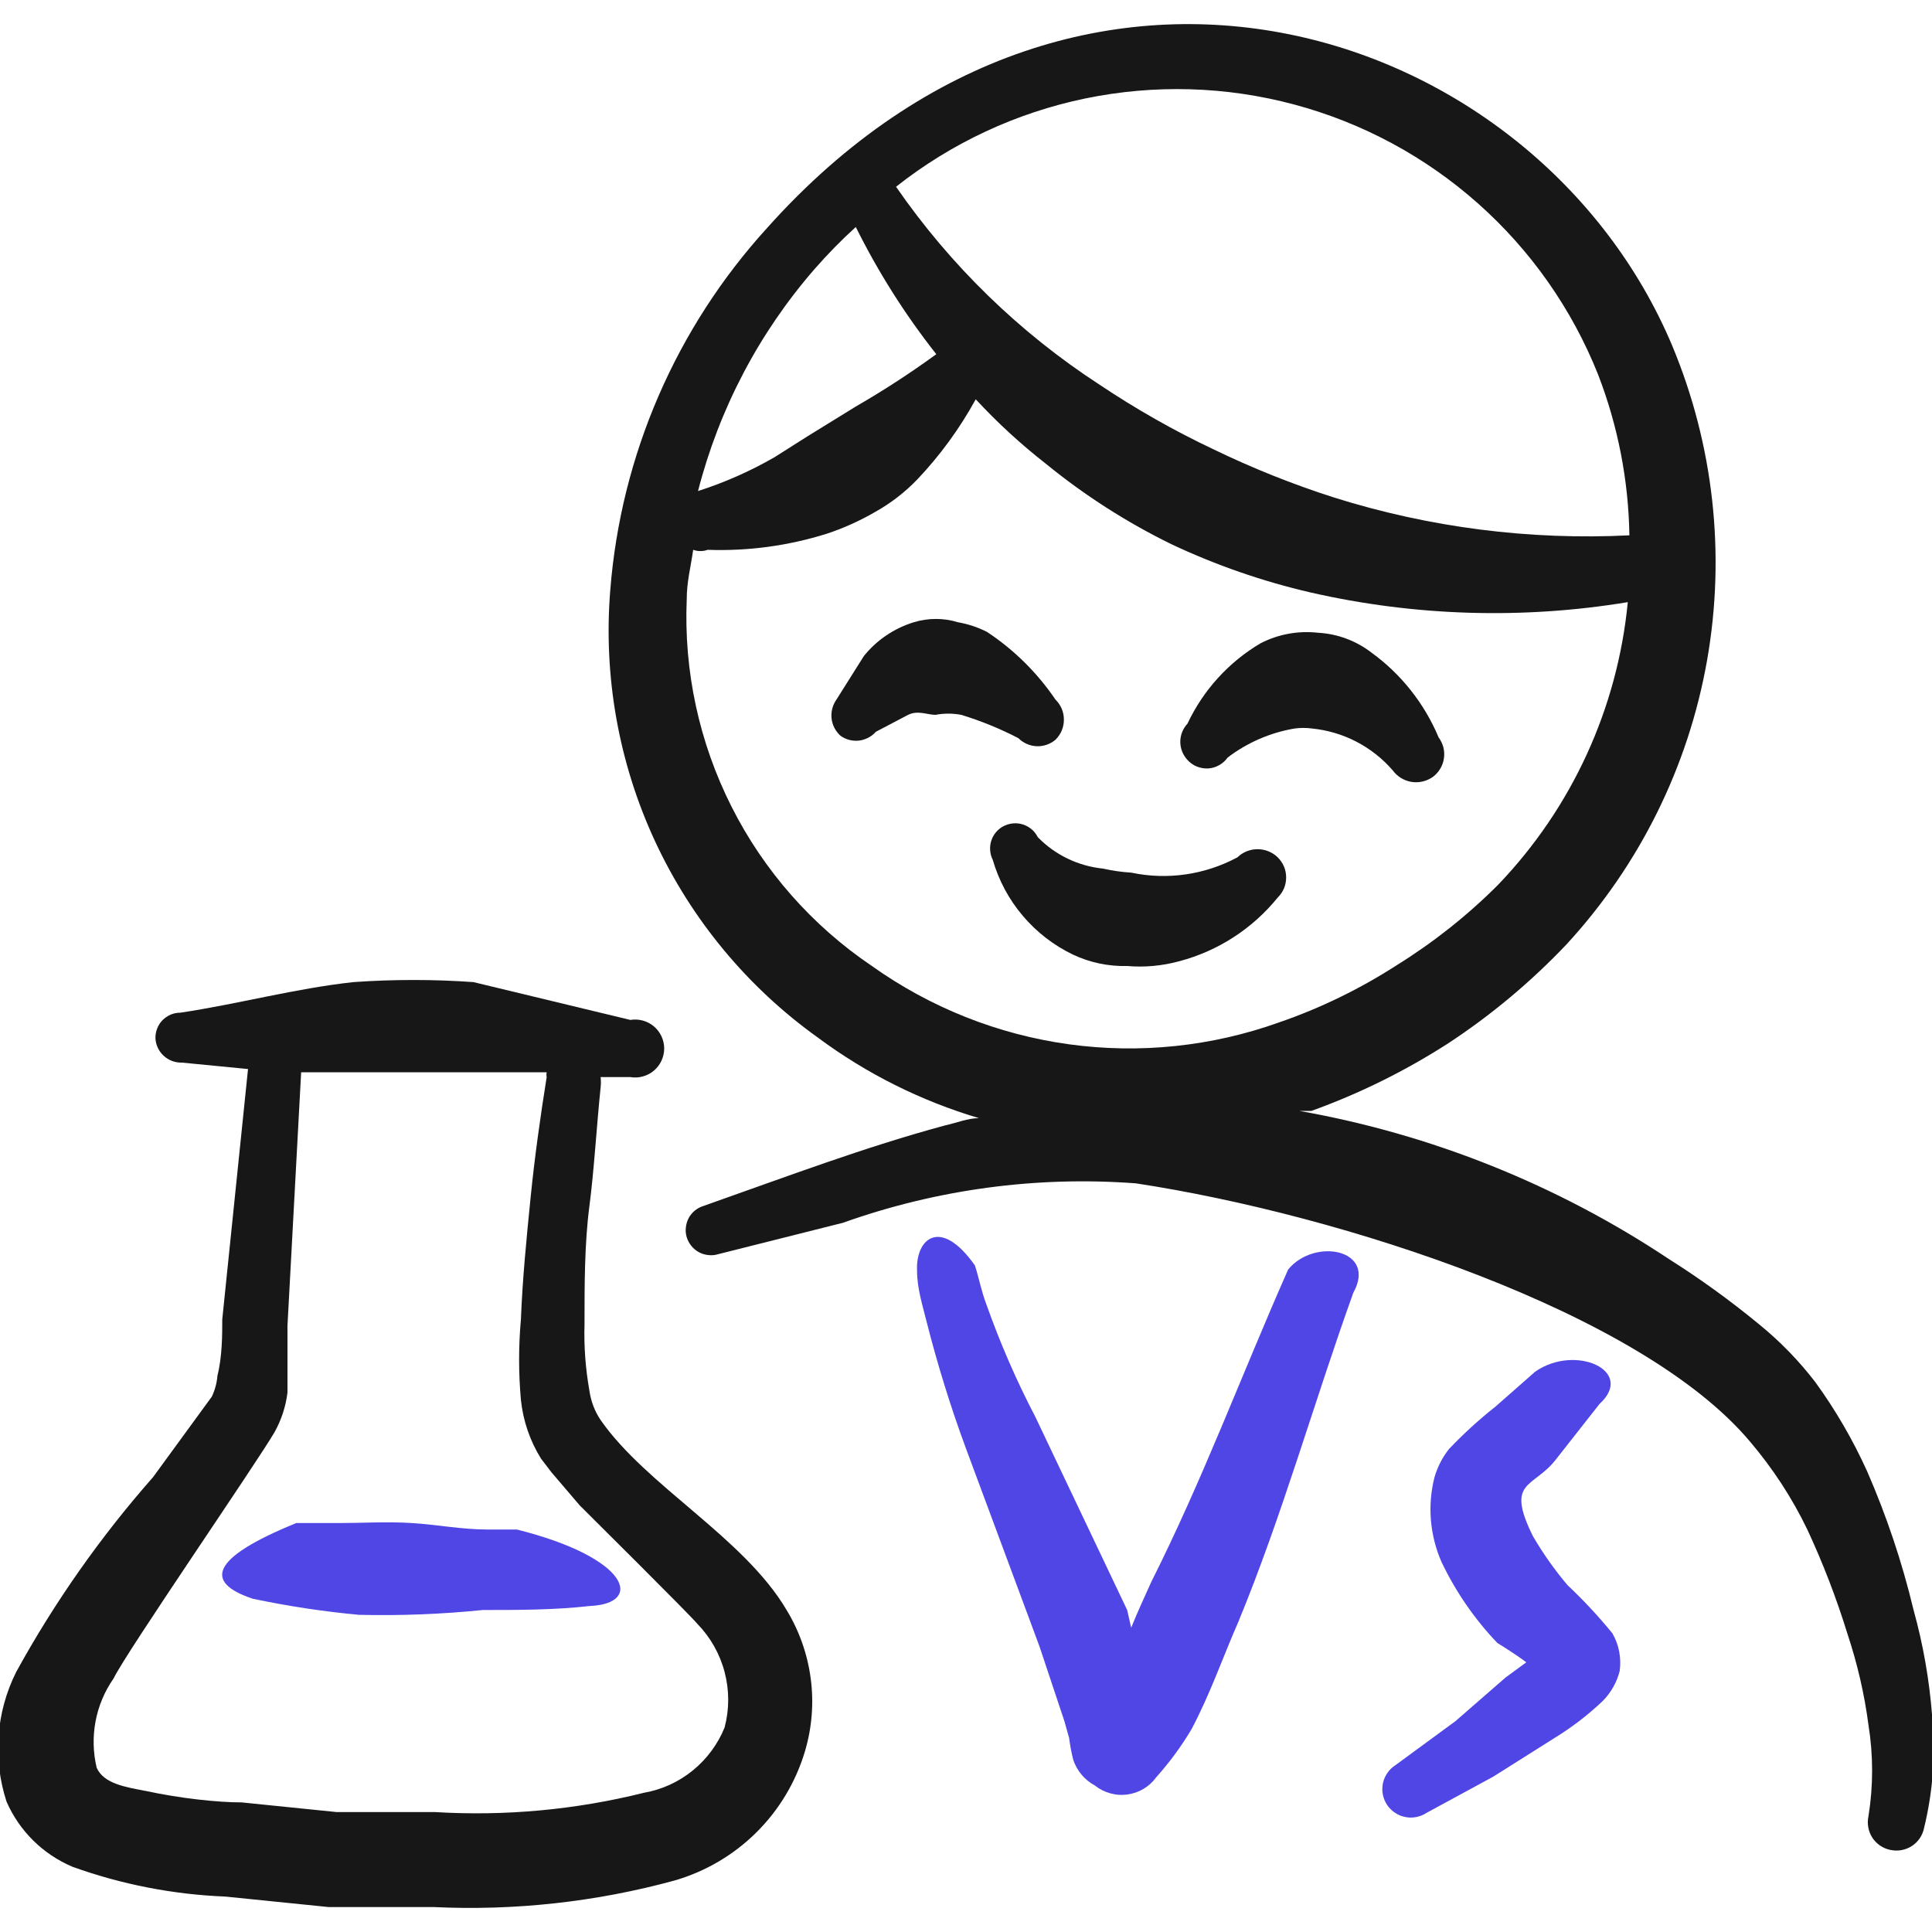 <svg width="24" height="24" viewBox="0 0 24 24" fill="none" xmlns="http://www.w3.org/2000/svg">
<g clip-path="url(#clip0_1251_94125)">
<path fill-rule="evenodd" clip-rule="evenodd" d="M13.111 9.19C13.144 9.157 13.171 9.118 13.189 9.076C13.207 9.033 13.216 8.987 13.216 8.94C13.216 8.893 13.207 8.847 13.189 8.804C13.171 8.761 13.144 8.723 13.111 8.69C12.885 8.357 12.597 8.072 12.261 7.85C12.148 7.792 12.026 7.752 11.901 7.73C11.722 7.675 11.53 7.675 11.351 7.73C11.107 7.805 10.891 7.951 10.731 8.15L10.391 8.69C10.343 8.758 10.321 8.842 10.33 8.925C10.339 9.007 10.379 9.084 10.441 9.14C10.508 9.188 10.589 9.209 10.671 9.2C10.752 9.19 10.827 9.151 10.881 9.09L11.281 8.88C11.401 8.82 11.521 8.88 11.621 8.88C11.727 8.86 11.835 8.86 11.941 8.88C12.186 8.955 12.424 9.052 12.651 9.17C12.711 9.23 12.792 9.266 12.877 9.27C12.962 9.273 13.046 9.245 13.111 9.19V9.19Z" fill="#171717"/>
<path fill-rule="evenodd" clip-rule="evenodd" d="M15.251 9.41C15.494 9.225 15.779 9.101 16.081 9.05C16.154 9.04 16.228 9.04 16.301 9.05C16.688 9.089 17.046 9.275 17.301 9.57C17.357 9.646 17.441 9.698 17.534 9.713C17.628 9.728 17.724 9.705 17.801 9.65C17.837 9.622 17.869 9.588 17.892 9.548C17.915 9.509 17.931 9.465 17.937 9.419C17.944 9.374 17.941 9.328 17.93 9.283C17.918 9.239 17.898 9.197 17.871 9.16C17.695 8.741 17.408 8.377 17.041 8.11C16.848 7.96 16.614 7.873 16.371 7.86C16.126 7.833 15.88 7.878 15.661 7.99C15.264 8.224 14.947 8.573 14.751 8.99C14.694 9.051 14.662 9.131 14.662 9.215C14.662 9.298 14.694 9.379 14.751 9.44C14.783 9.476 14.823 9.504 14.867 9.522C14.912 9.54 14.96 9.548 15.008 9.546C15.056 9.543 15.103 9.529 15.145 9.505C15.187 9.482 15.223 9.449 15.251 9.41V9.41Z" fill="#171717"/>
<path fill-rule="evenodd" clip-rule="evenodd" d="M14.652 11.94C15.132 11.813 15.559 11.536 15.872 11.15C15.905 11.117 15.932 11.079 15.95 11.036C15.968 10.993 15.977 10.947 15.977 10.9C15.977 10.853 15.968 10.807 15.95 10.764C15.932 10.722 15.905 10.683 15.872 10.65C15.805 10.585 15.715 10.549 15.622 10.549C15.529 10.549 15.439 10.585 15.372 10.65C14.968 10.867 14.501 10.935 14.052 10.84C13.934 10.833 13.817 10.816 13.702 10.79C13.395 10.759 13.108 10.621 12.892 10.4C12.873 10.363 12.848 10.33 12.817 10.303C12.786 10.277 12.75 10.256 12.711 10.243C12.672 10.23 12.631 10.225 12.59 10.228C12.549 10.231 12.509 10.242 12.472 10.26C12.435 10.278 12.402 10.304 12.375 10.335C12.348 10.366 12.328 10.402 12.315 10.441C12.302 10.48 12.297 10.521 12.3 10.562C12.303 10.603 12.313 10.643 12.332 10.68C12.406 10.936 12.533 11.174 12.706 11.377C12.878 11.58 13.091 11.745 13.332 11.86C13.541 11.958 13.771 12.006 14.002 12C14.22 12.019 14.441 11.998 14.652 11.94V11.94Z" fill="#171717"/>
<path fill-rule="evenodd" clip-rule="evenodd" d="M6.42 19H6.05C5.74 19 5.43 18.94 5.12 18.92C4.81 18.9 4.51 18.92 4.2 18.92H3.68C2.6 19.36 2.54 19.66 3.14 19.86C3.576 19.952 4.017 20.019 4.46 20.06C4.974 20.072 5.489 20.052 6 20C6.44 20 6.89 20 7.33 19.95C8 19.92 7.82 19.35 6.42 19Z" fill="#4F46E5"/>
<path fill-rule="evenodd" clip-rule="evenodd" d="M9.771 20C9.241 19.1 8.031 18.46 7.461 17.64C7.386 17.529 7.339 17.402 7.321 17.27C7.273 16.999 7.253 16.725 7.261 16.45C7.261 15.96 7.261 15.45 7.321 14.99C7.381 14.53 7.411 13.99 7.461 13.51C7.466 13.467 7.466 13.423 7.461 13.38H7.831C7.883 13.389 7.935 13.386 7.986 13.372C8.036 13.358 8.083 13.334 8.123 13.3C8.163 13.266 8.195 13.224 8.217 13.177C8.239 13.129 8.251 13.077 8.251 13.025C8.251 12.973 8.239 12.921 8.217 12.873C8.195 12.826 8.163 12.784 8.123 12.75C8.083 12.716 8.036 12.692 7.986 12.678C7.935 12.664 7.883 12.661 7.831 12.67L5.881 12.2C5.385 12.165 4.887 12.165 4.391 12.2C3.661 12.28 2.971 12.47 2.241 12.58C2.199 12.58 2.158 12.588 2.12 12.604C2.082 12.621 2.047 12.644 2.018 12.674C1.989 12.704 1.967 12.739 1.952 12.778C1.937 12.817 1.93 12.858 1.931 12.9C1.936 12.983 1.973 13.061 2.035 13.117C2.097 13.173 2.178 13.203 2.261 13.2L3.081 13.28L2.761 16.39C2.761 16.58 2.761 16.85 2.701 17.09C2.694 17.18 2.67 17.268 2.631 17.35L1.901 18.35C1.247 19.092 0.677 19.904 0.201 20.77C-0.049 21.27 -0.092 21.848 0.081 22.38C0.24 22.745 0.534 23.035 0.901 23.19C1.512 23.41 2.152 23.534 2.801 23.56L4.081 23.69H5.381C6.392 23.738 7.404 23.627 8.381 23.36C8.764 23.249 9.114 23.043 9.397 22.762C9.68 22.481 9.888 22.133 10.001 21.75C10.087 21.458 10.111 21.152 10.071 20.851C10.031 20.549 9.929 20.259 9.771 20ZM9.001 21.46C8.916 21.669 8.78 21.852 8.605 21.994C8.431 22.136 8.223 22.231 8.001 22.27C7.152 22.482 6.275 22.563 5.401 22.51H4.181L3.001 22.39C2.701 22.39 2.241 22.34 1.821 22.25C1.561 22.2 1.291 22.16 1.201 21.96C1.156 21.771 1.151 21.574 1.187 21.383C1.223 21.191 1.3 21.01 1.411 20.85C1.571 20.52 3.191 18.17 3.411 17.79C3.495 17.639 3.55 17.472 3.571 17.3C3.571 17.02 3.571 16.69 3.571 16.47L3.741 13.32C3.991 13.32 4.231 13.32 4.471 13.32C4.951 13.32 5.411 13.32 5.871 13.32H6.791C6.787 13.34 6.787 13.36 6.791 13.38C6.711 13.88 6.641 14.38 6.591 14.88C6.541 15.38 6.491 15.88 6.471 16.39C6.441 16.723 6.441 17.057 6.471 17.39C6.498 17.649 6.583 17.899 6.721 18.12L6.851 18.29L7.201 18.7C7.301 18.8 8.581 20.07 8.661 20.17C8.824 20.337 8.942 20.544 9.001 20.77C9.061 20.996 9.061 21.234 9.001 21.46Z" fill="#171717"/>
<path fill-rule="evenodd" clip-rule="evenodd" d="M16.002 15.77C15.431 17.06 14.941 18.38 14.302 19.65C14.222 19.83 14.132 20.02 14.052 20.22L14.002 20L12.861 17.6C12.625 17.148 12.422 16.68 12.252 16.2C12.191 16.04 12.162 15.88 12.111 15.72C11.681 15.11 11.371 15.39 11.392 15.79C11.392 16 11.461 16.22 11.511 16.42C11.647 16.955 11.81 17.482 12.002 18L12.912 20.45L13.222 21.38L13.281 21.59C13.293 21.681 13.309 21.771 13.332 21.86C13.377 21.997 13.474 22.112 13.601 22.18C13.657 22.225 13.722 22.258 13.791 22.277C13.86 22.297 13.932 22.302 14.003 22.292C14.074 22.283 14.142 22.259 14.204 22.223C14.266 22.186 14.319 22.138 14.361 22.08C14.527 21.895 14.675 21.694 14.802 21.48C15.031 21.05 15.201 20.56 15.382 20.15C15.931 18.82 16.322 17.42 16.811 16.06C17.111 15.52 16.331 15.37 16.002 15.77Z" fill="#4F46E5"/>
<path fill-rule="evenodd" clip-rule="evenodd" d="M23.771 20C23.629 19.407 23.435 18.828 23.191 18.27C23.015 17.883 22.801 17.514 22.551 17.17C22.347 16.904 22.112 16.662 21.851 16.45C21.495 16.157 21.121 15.886 20.731 15.64C19.344 14.717 17.782 14.091 16.141 13.8H16.291C16.888 13.585 17.458 13.303 17.991 12.96C18.527 12.608 19.02 12.195 19.461 11.73C20.368 10.745 20.974 9.521 21.206 8.202C21.438 6.883 21.287 5.525 20.771 4.29C19.111 0.35 13.481 -1.59 9.531 2.83C8.399 4.072 7.713 5.655 7.581 7.33C7.494 8.401 7.685 9.476 8.137 10.45C8.59 11.425 9.287 12.265 10.161 12.89C10.764 13.338 11.441 13.676 12.161 13.89C12.021 13.89 11.881 13.95 11.741 13.98C10.741 14.25 9.791 14.61 8.741 14.98C8.702 14.992 8.665 15.011 8.633 15.037C8.601 15.063 8.575 15.095 8.555 15.131C8.536 15.168 8.524 15.207 8.52 15.248C8.515 15.289 8.519 15.331 8.531 15.37C8.543 15.409 8.563 15.446 8.589 15.478C8.615 15.51 8.647 15.536 8.683 15.556C8.719 15.575 8.759 15.587 8.8 15.591C8.841 15.596 8.882 15.592 8.921 15.58L10.471 15.19C11.637 14.774 12.877 14.607 14.111 14.7C16.671 15.09 20.391 16.3 21.741 17.91C22.023 18.242 22.262 18.608 22.451 19C22.647 19.421 22.814 19.856 22.951 20.3C23.073 20.668 23.161 21.046 23.211 21.43C23.271 21.804 23.271 22.186 23.211 22.56C23.201 22.605 23.2 22.652 23.208 22.698C23.216 22.744 23.233 22.788 23.258 22.827C23.283 22.866 23.316 22.899 23.354 22.926C23.393 22.952 23.436 22.971 23.481 22.98C23.527 22.99 23.573 22.991 23.619 22.983C23.665 22.975 23.709 22.958 23.748 22.933C23.787 22.908 23.821 22.875 23.847 22.837C23.873 22.799 23.892 22.755 23.901 22.71C24.013 22.252 24.047 21.779 24.001 21.31C23.967 20.867 23.89 20.428 23.771 20V20ZM19.851 4.65C20.098 5.288 20.23 5.965 20.241 6.65C19 6.712 17.757 6.553 16.571 6.18C16.058 6.016 15.556 5.815 15.071 5.58C14.582 5.349 14.111 5.081 13.661 4.78C12.665 4.133 11.806 3.297 11.131 2.32C11.819 1.776 12.624 1.401 13.482 1.223C14.341 1.046 15.229 1.071 16.076 1.298C16.922 1.524 17.705 1.945 18.36 2.527C19.016 3.109 19.526 3.836 19.851 4.65ZM10.121 3.34C10.281 3.157 10.451 2.983 10.631 2.82C10.909 3.38 11.244 3.909 11.631 4.4C11.31 4.634 10.976 4.851 10.631 5.05L10.031 5.42L9.621 5.68C9.32 5.853 9.002 5.994 8.671 6.1C8.933 5.08 9.429 4.134 10.121 3.34V3.34ZM10.831 12C10.09 11.5 9.489 10.818 9.087 10.02C8.684 9.221 8.493 8.333 8.531 7.44C8.531 7.23 8.581 7.04 8.611 6.83C8.669 6.851 8.733 6.851 8.791 6.83C9.292 6.848 9.793 6.78 10.271 6.63C10.48 6.561 10.681 6.47 10.871 6.36C11.063 6.253 11.238 6.118 11.391 5.96C11.677 5.659 11.922 5.323 12.121 4.96C12.389 5.25 12.68 5.517 12.991 5.76C13.471 6.152 13.995 6.488 14.551 6.76C15.105 7.021 15.685 7.222 16.281 7.36C17.574 7.655 18.913 7.696 20.221 7.48C20.094 8.798 19.527 10.034 18.611 10.99C18.231 11.371 17.808 11.706 17.351 11.99C16.895 12.284 16.405 12.523 15.891 12.7C15.054 13 14.156 13.094 13.275 12.972C12.394 12.85 11.556 12.516 10.831 12V12Z" fill="#171717"/>
<path fill-rule="evenodd" clip-rule="evenodd" d="M19.471 19.69C19.31 19.499 19.166 19.295 19.041 19.08C18.701 18.39 19.041 18.49 19.32 18.14L19.87 17.44C20.32 17.03 19.57 16.69 19.07 17.04L18.581 17.47C18.375 17.633 18.181 17.81 18 18C17.918 18.104 17.857 18.223 17.82 18.35C17.73 18.703 17.762 19.077 17.91 19.41C18.086 19.777 18.319 20.115 18.601 20.41C18.601 20.41 18.831 20.55 18.96 20.65L18.701 20.84L18.081 21.38L17.331 21.93C17.292 21.956 17.258 21.988 17.233 22.027C17.206 22.066 17.188 22.109 17.179 22.154C17.17 22.2 17.169 22.247 17.178 22.292C17.187 22.338 17.205 22.381 17.23 22.42C17.256 22.459 17.289 22.492 17.328 22.518C17.366 22.544 17.409 22.562 17.455 22.571C17.5 22.581 17.547 22.581 17.593 22.572C17.638 22.563 17.682 22.546 17.721 22.52L18.55 22.07L19.311 21.59C19.526 21.458 19.727 21.304 19.91 21.13C20.012 21.027 20.084 20.899 20.12 20.76C20.143 20.598 20.112 20.432 20.03 20.29C19.857 20.078 19.67 19.877 19.471 19.69V19.69Z" fill="#4F46E5"/>
</g>
<defs>
<clipPath id="clip0_1251_94125">
<rect width="24" height="24" fill="white"/>
</clipPath>
</defs>
</svg>
